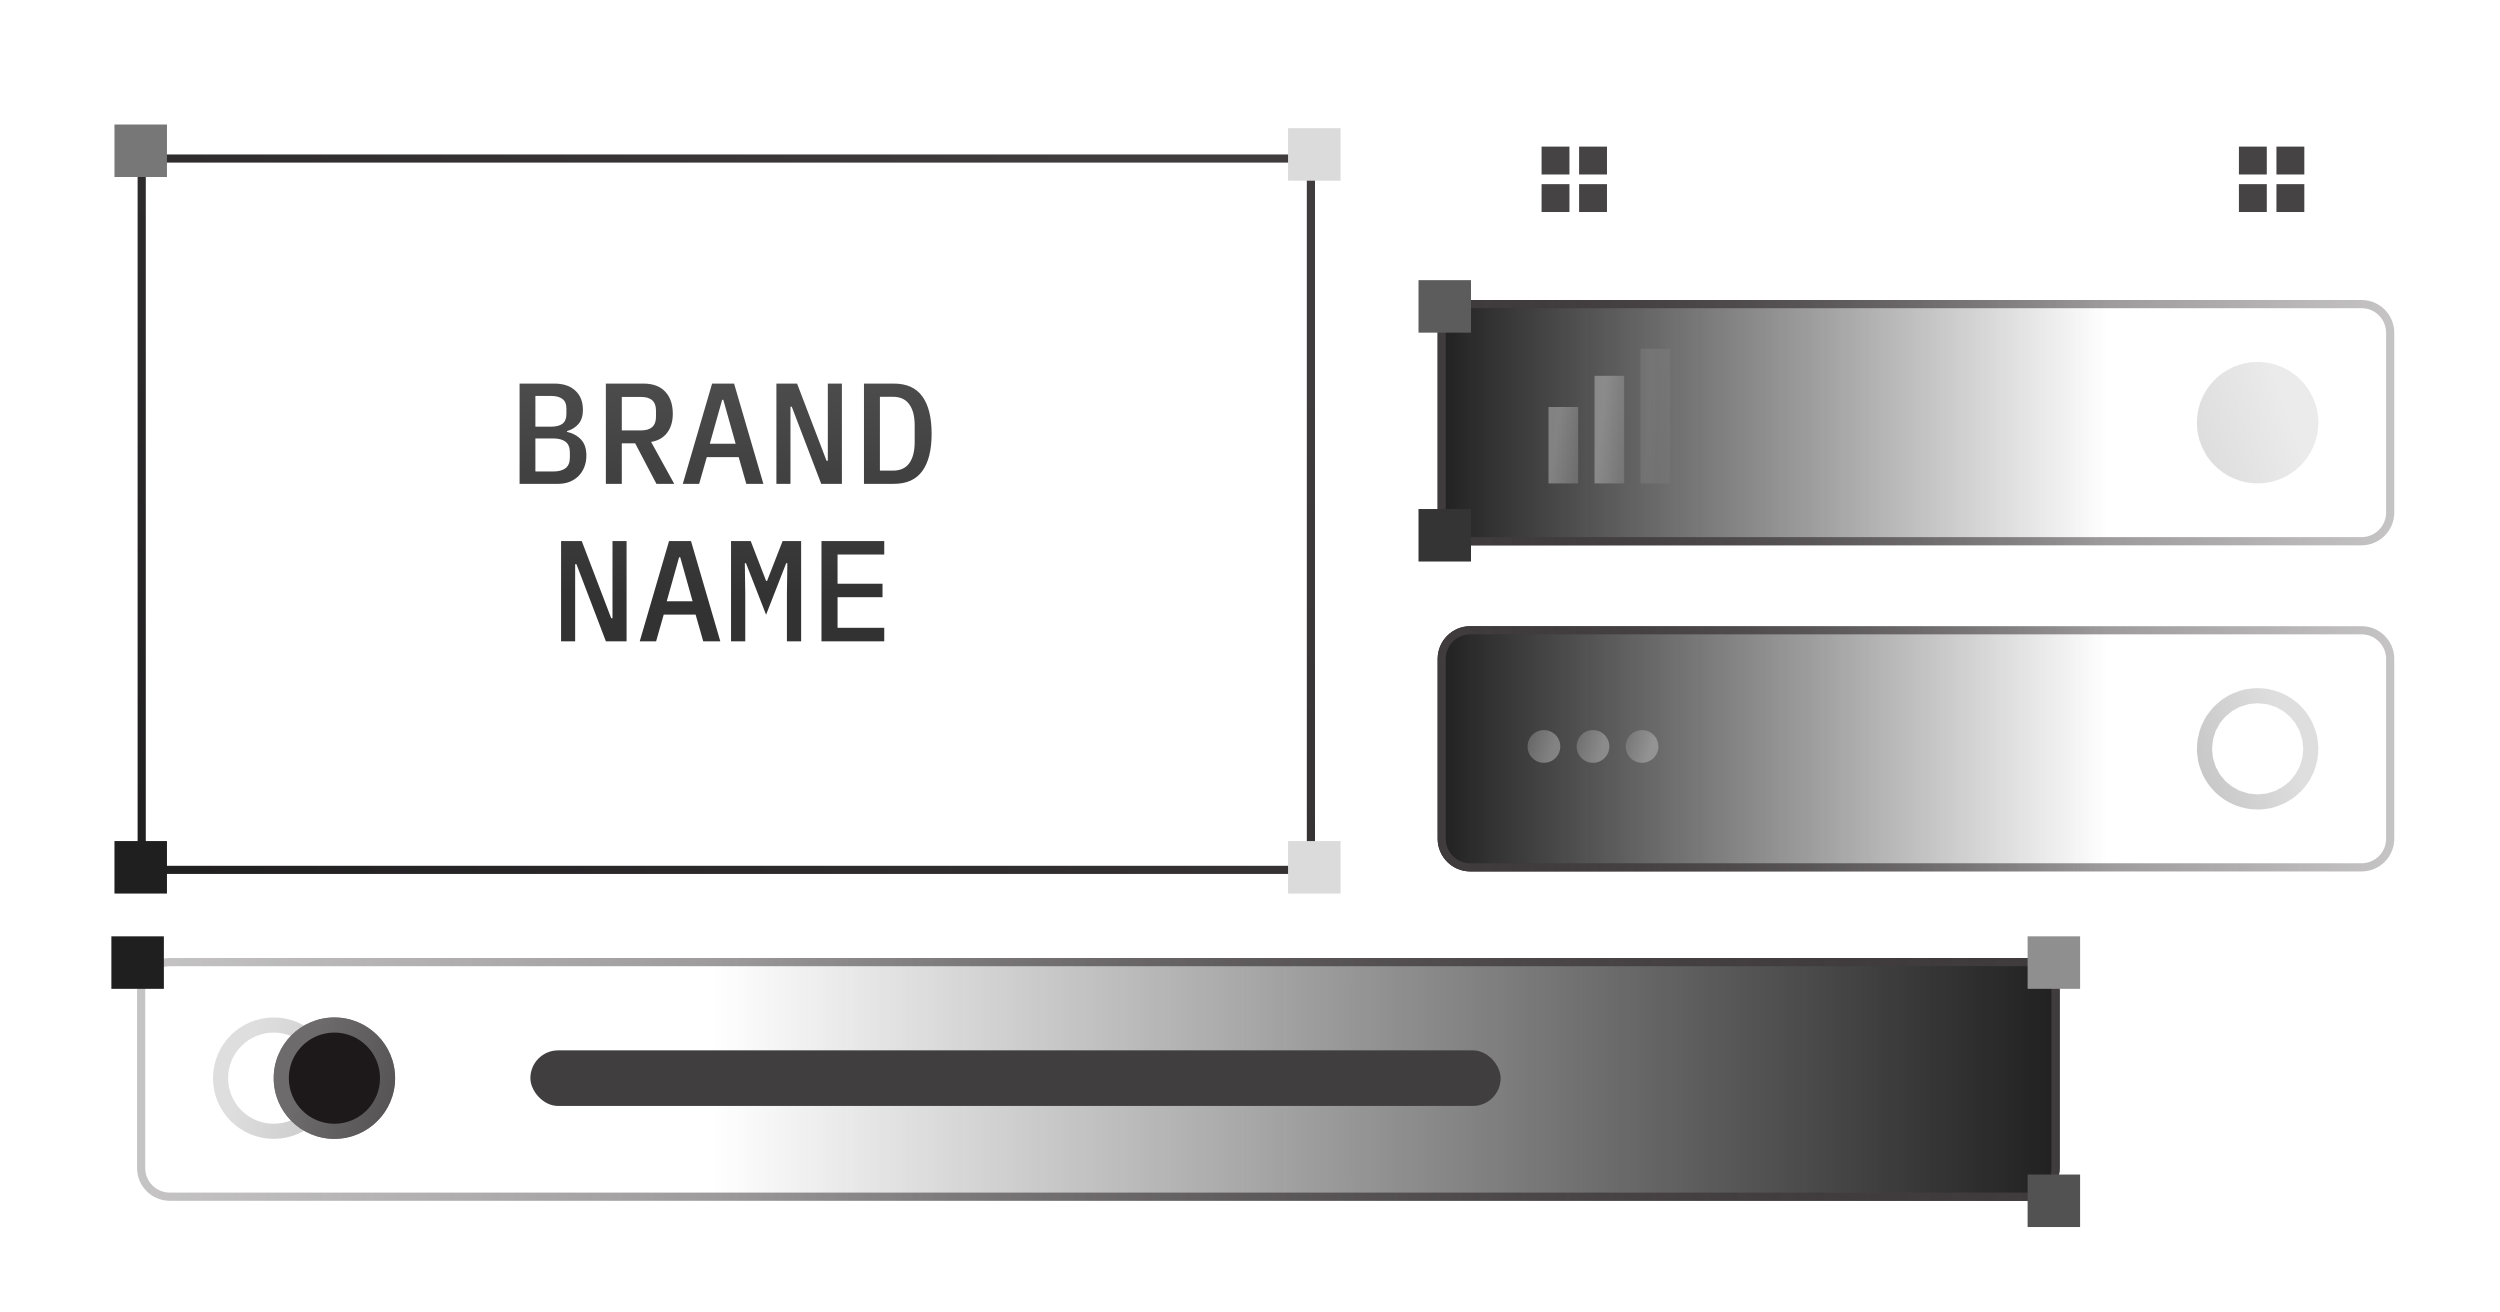 <svg width="381" height="200" viewBox="0 0 381 200" fill="none" xmlns="http://www.w3.org/2000/svg">
<g clip-path="url(#clip0_6084_6623)">
<g clip-path="url(#clip1_6084_6623)">
<path d="M20.888 178.016C20.888 180.768 23.119 183 25.872 183L308.903 183C311.656 183 313.888 180.769 313.888 178.016L313.888 150.984C313.888 148.232 311.656 146 308.903 146L25.872 146C23.119 146 20.888 148.231 20.888 150.984L20.888 178.016Z" fill="url(#paint0_linear_6084_6623)"/>
<circle opacity="0.5" cx="41.711" cy="164.312" r="8.099" stroke="url(#paint1_linear_6084_6623)" stroke-width="2.302"/>
<circle cx="50.962" cy="164.312" r="9.251" fill="#1D1819"/>
<circle cx="50.962" cy="164.312" r="8.099" stroke="url(#paint2_linear_6084_6623)" stroke-opacity="0.5" stroke-width="2.302"/>
<rect x="80.828" y="160.074" width="147.869" height="8.474" rx="4.237" fill="#403E3F"/>
</g>
<path d="M21.511 178.016C21.511 180.424 23.463 182.377 25.872 182.377L308.903 182.377C311.312 182.377 313.265 180.424 313.265 178.016L313.265 150.984C313.265 148.576 311.312 146.623 308.903 146.623L25.872 146.623C23.463 146.623 21.511 148.576 21.511 150.984L21.511 178.016Z" stroke="url(#paint3_linear_6084_6623)" stroke-width="1.246"/>
<rect width="8" height="8" transform="matrix(-1 0 0 1 317.007 142.698)" fill="#8F8F8F"/>
<rect width="8" height="8" transform="matrix(-1 0 0 1 317.007 179)" fill="#535252"/>
<rect width="8" height="8" transform="matrix(-1 0 0 1 24.974 142.698)" fill="#201F1F"/>
<rect x="199.783" y="132.569" width="178.187" height="108.407" transform="rotate(180 199.783 132.569)" stroke="url(#paint4_linear_6084_6623)" stroke-width="1.246"/>
<path d="M79.185 58.458H84.461C85.847 58.458 86.92 58.815 87.679 59.53C88.452 60.245 88.839 61.223 88.839 62.464C88.839 63.354 88.62 64.062 88.182 64.587C87.744 65.112 87.153 65.485 86.409 65.704V65.813C87.299 66.017 88.014 66.411 88.554 66.995C89.094 67.564 89.364 68.374 89.364 69.425C89.364 70.053 89.262 70.629 89.058 71.154C88.853 71.68 88.562 72.14 88.182 72.534C87.803 72.913 87.343 73.212 86.803 73.431C86.278 73.636 85.694 73.738 85.052 73.738H79.185V58.458ZM84.307 71.855C85.125 71.855 85.752 71.687 86.19 71.352C86.628 71.016 86.847 70.476 86.847 69.732V68.944C86.847 68.199 86.628 67.659 86.19 67.323C85.752 66.988 85.125 66.82 84.307 66.82H81.593V71.855H84.307ZM83.957 65.025C84.731 65.025 85.314 64.879 85.708 64.587C86.117 64.281 86.321 63.777 86.321 63.077V62.288C86.321 61.588 86.117 61.092 85.708 60.8C85.314 60.493 84.731 60.34 83.957 60.34H81.593V65.025H83.957ZM94.763 73.738H92.333V58.458H98.047C99.506 58.458 100.615 58.866 101.374 59.683C102.148 60.501 102.534 61.624 102.534 63.055C102.534 64.222 102.25 65.186 101.681 65.944C101.111 66.703 100.294 67.17 99.229 67.345L102.753 73.738H100.039L96.799 67.564H94.763V73.738ZM97.696 65.594C99.214 65.594 99.973 64.901 99.973 63.514V62.573C99.973 61.187 99.214 60.493 97.696 60.493H94.763V65.594H97.696ZM113.734 73.738L112.574 69.666H107.714L106.554 73.738H104.058L108.524 58.458H111.874L116.339 73.738H113.734ZM110.232 60.931H110.057L108.174 67.63H112.114L110.232 60.931ZM120.665 61.982H120.468V73.738H118.323V58.458H121.475L125.963 70.213H126.16V58.458H128.305V73.738H125.153L120.665 61.982ZM131.668 58.458H136.222C138.177 58.458 139.622 59.107 140.556 60.406C141.505 61.705 141.979 63.602 141.979 66.098C141.979 68.593 141.505 70.49 140.556 71.789C139.622 73.088 138.177 73.738 136.222 73.738H131.668V58.458ZM136.068 71.724C137.192 71.724 138.024 71.352 138.564 70.607C139.119 69.848 139.396 68.768 139.396 67.367V64.828C139.396 63.427 139.119 62.354 138.564 61.61C138.024 60.851 137.192 60.471 136.068 60.471H134.098V71.724H136.068ZM87.85 85.982H87.653V97.738H85.507V82.457H88.659L93.147 94.213H93.344V82.457H95.49V97.738H92.337L87.85 85.982ZM107.171 97.738L106.011 93.666H101.151L99.991 97.738H97.495L101.961 82.457H105.31L109.776 97.738H107.171ZM103.668 84.931H103.493L101.611 91.63H105.551L103.668 84.931ZM119.925 90.426L119.991 85.829H119.816L116.751 93.688L113.686 85.829H113.511L113.577 90.426V97.738H111.41V82.457H114.409L116.751 88.521H116.904L119.269 82.457H122.093V97.738H119.925V90.426ZM125.193 97.738V82.457H134.759V84.515H127.644V88.959H134.496V91.017H127.644V95.68H134.759V97.738H125.193Z" fill="url(#paint5_linear_6084_6623)"/>
<rect width="8" height="8" transform="matrix(-1 0 0 1 204.3 19.539)" fill="#DCDBDC"/>
<rect width="8" height="8" transform="matrix(-1 0 0 1 25.444 128.178)" fill="#201F1F"/>
<rect width="8" height="8" transform="matrix(-1 0 0 1 25.444 18.975)" fill="#777777"/>
<rect width="8" height="8" transform="matrix(-1 0 0 1 204.3 128.178)" fill="#DCDBDC"/>
<g clip-path="url(#clip2_6084_6623)">
<path d="M364.886 78.119C364.886 80.872 362.654 83.104 359.901 83.104L224.081 83.104C221.328 83.104 219.097 80.872 219.097 78.119L219.097 50.706C219.097 47.953 221.328 45.722 224.081 45.722L359.901 45.722C362.654 45.722 364.886 47.953 364.886 50.706L364.886 78.119Z" fill="url(#paint6_linear_6084_6623)"/>
<circle opacity="0.3" cx="9.251" cy="9.251" r="9.251" transform="matrix(-1 0 0 1 353.313 55.164)" fill="url(#paint7_linear_6084_6623)"/>
<rect opacity="0.5" x="235.993" y="62.028" width="4.519" height="11.638" fill="url(#paint8_linear_6084_6623)"/>
<rect opacity="0.5" x="243.004" y="57.277" width="4.519" height="16.389" fill="url(#paint9_linear_6084_6623)"/>
<rect opacity="0.15" x="250.015" y="53.159" width="4.519" height="20.506" fill="url(#paint10_linear_6084_6623)"/>
</g>
<path d="M364.263 78.119C364.263 80.528 362.31 82.481 359.901 82.481L224.081 82.481C221.672 82.481 219.72 80.528 219.72 78.119L219.72 50.706C219.72 48.297 221.672 46.345 224.081 46.345L359.901 46.345C362.31 46.345 364.263 48.297 364.263 50.706L364.263 78.119Z" stroke="url(#paint11_linear_6084_6623)" stroke-width="1.246"/>
<g clip-path="url(#clip3_6084_6623)">
<path d="M364.886 127.826C364.886 130.578 362.654 132.81 359.901 132.81L224.081 132.81C221.328 132.81 219.097 130.578 219.097 127.826L219.097 100.412C219.097 97.659 221.328 95.428 224.081 95.428L359.901 95.428C362.654 95.428 364.886 97.659 364.886 100.412L364.886 127.826Z" fill="url(#paint12_linear_6084_6623)"/>
<path opacity="0.5" d="M342.912 114.121C342.912 114.757 343.427 115.272 344.063 115.272C344.699 115.272 345.214 114.757 345.214 114.121C345.214 113.486 344.699 112.97 344.063 112.97C343.427 112.97 342.912 113.486 342.912 114.121Z" stroke="url(#paint13_linear_6084_6623)" stroke-width="16.199"/>
<circle opacity="0.5" cx="250.248" cy="113.759" r="2.492" transform="rotate(180 250.248 113.759)" fill="url(#paint14_linear_6084_6623)"/>
<circle opacity="0.5" cx="242.772" cy="113.759" r="2.492" transform="rotate(180 242.772 113.759)" fill="url(#paint15_linear_6084_6623)"/>
<circle opacity="0.5" cx="235.295" cy="113.759" r="2.492" transform="rotate(180 235.295 113.759)" fill="url(#paint16_linear_6084_6623)"/>
</g>
<path d="M364.263 127.826C364.263 130.234 362.31 132.187 359.901 132.187L224.081 132.187C221.672 132.187 219.72 130.234 219.72 127.826L219.72 100.412C219.72 98.004 221.672 96.051 224.081 96.051L359.901 96.051C362.31 96.051 364.263 98.004 364.263 100.412L364.263 127.826Z" stroke="url(#paint17_linear_6084_6623)" stroke-width="1.246"/>
<rect x="234.936" y="22.343" width="4.249" height="4.249" fill="#464344"/>
<rect x="240.654" y="22.343" width="4.249" height="4.249" fill="#464344"/>
<rect x="234.936" y="28.063" width="4.249" height="4.249" fill="#464344"/>
<rect x="240.654" y="28.063" width="4.249" height="4.249" fill="#464344"/>
<rect x="341.211" y="22.343" width="4.249" height="4.249" fill="#464344"/>
<rect x="346.93" y="22.343" width="4.249" height="4.249" fill="#464344"/>
<rect x="341.211" y="28.063" width="4.249" height="4.249" fill="#464344"/>
<rect x="346.93" y="28.063" width="4.249" height="4.249" fill="#464344"/>
<rect width="8" height="8" transform="matrix(-1 0 0 1 224.18 42.696)" fill="#5C5C5C"/>
<rect width="8" height="8" transform="matrix(-1 0 0 1 224.18 77.577)" fill="#343434"/>
</g>
<defs>
<linearGradient id="paint0_linear_6084_6623" x1="313.888" y1="164.5" x2="20.888" y2="164.5" gradientUnits="userSpaceOnUse">
<stop stop-color="#202020"/>
<stop offset="0.7" stop-color="#252424" stop-opacity="0"/>
</linearGradient>
<linearGradient id="paint1_linear_6084_6623" x1="82.195" y1="200.164" x2="23.884" y2="180.53" gradientUnits="userSpaceOnUse">
<stop stop-color="#2F2F2F"/>
<stop offset="0.89" stop-color="#BEBEBE"/>
</linearGradient>
<linearGradient id="paint2_linear_6084_6623" x1="91.446" y1="200.164" x2="33.135" y2="180.53" gradientUnits="userSpaceOnUse">
<stop offset="0.151" stop-color="#2F2F2F"/>
<stop offset="0.89" stop-color="#BEBEBE"/>
</linearGradient>
<linearGradient id="paint3_linear_6084_6623" x1="313.888" y1="164.5" x2="20.888" y2="164.5" gradientUnits="userSpaceOnUse">
<stop stop-color="#403B3D"/>
<stop offset="1" stop-color="#403B3D" stop-opacity="0.3"/>
</linearGradient>
<linearGradient id="paint4_linear_6084_6623" x1="256.951" y1="261.637" x2="379.839" y2="133.192" gradientUnits="userSpaceOnUse">
<stop stop-color="#403B3D"/>
<stop offset="1" stop-color="#201F20"/>
</linearGradient>
<linearGradient id="paint5_linear_6084_6623" x1="110.184" y1="130.289" x2="110.184" y2="18.776" gradientUnits="userSpaceOnUse">
<stop offset="0.344" stop-color="#323232"/>
<stop offset="1" stop-color="#6A6A6A"/>
</linearGradient>
<linearGradient id="paint6_linear_6084_6623" x1="219.097" y1="64.413" x2="364.886" y2="64.413" gradientUnits="userSpaceOnUse">
<stop stop-color="#202020"/>
<stop offset="0.7" stop-color="#252424" stop-opacity="0"/>
</linearGradient>
<linearGradient id="paint7_linear_6084_6623" x1="49.736" y1="45.103" x2="-8.576" y2="25.468" gradientUnits="userSpaceOnUse">
<stop offset="0.151" stop-color="#2F2F2F"/>
<stop offset="0.89" stop-color="#BEBEBE"/>
</linearGradient>
<linearGradient id="paint8_linear_6084_6623" x1="248.141" y1="90.399" x2="232.55" y2="88.361" gradientUnits="userSpaceOnUse">
<stop offset="0.151" stop-color="#2F2F2F"/>
<stop offset="0.89" stop-color="#BEBEBE"/>
</linearGradient>
<linearGradient id="paint9_linear_6084_6623" x1="255.152" y1="97.23" x2="239.43" y2="95.77" gradientUnits="userSpaceOnUse">
<stop offset="0.151" stop-color="#2F2F2F"/>
<stop offset="0.89" stop-color="#BEBEBE"/>
</linearGradient>
<linearGradient id="paint10_linear_6084_6623" x1="262.162" y1="103.151" x2="246.392" y2="101.981" gradientUnits="userSpaceOnUse">
<stop offset="0.151" stop-color="#2F2F2F"/>
<stop offset="0.89" stop-color="#BEBEBE"/>
</linearGradient>
<linearGradient id="paint11_linear_6084_6623" x1="219.097" y1="64.413" x2="364.886" y2="64.413" gradientUnits="userSpaceOnUse">
<stop stop-color="#403B3D"/>
<stop offset="1" stop-color="#403B3D" stop-opacity="0.3"/>
</linearGradient>
<linearGradient id="paint12_linear_6084_6623" x1="219.097" y1="114.119" x2="364.886" y2="114.119" gradientUnits="userSpaceOnUse">
<stop stop-color="#202020"/>
<stop offset="0.7" stop-color="#252424" stop-opacity="0"/>
</linearGradient>
<linearGradient id="paint13_linear_6084_6623" x1="303.578" y1="149.974" x2="361.889" y2="130.339" gradientUnits="userSpaceOnUse">
<stop offset="0.151" stop-color="#2F2F2F"/>
<stop offset="0.89" stop-color="#BEBEBE"/>
</linearGradient>
<linearGradient id="paint14_linear_6084_6623" x1="261.155" y1="123.417" x2="245.446" y2="118.128" gradientUnits="userSpaceOnUse">
<stop offset="0.151" stop-color="#2F2F2F"/>
<stop offset="0.89" stop-color="#BEBEBE"/>
</linearGradient>
<linearGradient id="paint15_linear_6084_6623" x1="253.678" y1="123.417" x2="237.969" y2="118.128" gradientUnits="userSpaceOnUse">
<stop offset="0.151" stop-color="#2F2F2F"/>
<stop offset="0.89" stop-color="#BEBEBE"/>
</linearGradient>
<linearGradient id="paint16_linear_6084_6623" x1="246.202" y1="123.417" x2="230.493" y2="118.128" gradientUnits="userSpaceOnUse">
<stop offset="0.151" stop-color="#2F2F2F"/>
<stop offset="0.89" stop-color="#BEBEBE"/>
</linearGradient>
<linearGradient id="paint17_linear_6084_6623" x1="219.097" y1="114.119" x2="364.886" y2="114.119" gradientUnits="userSpaceOnUse">
<stop stop-color="#403B3D"/>
<stop offset="1" stop-color="#403B3D" stop-opacity="0.3"/>
</linearGradient>
<clipPath id="clip0_6084_6623">
<rect width="381" height="200" fill="white"/>
</clipPath>
<clipPath id="clip1_6084_6623">
<path d="M20.888 178.016C20.888 180.768 23.119 183 25.872 183L308.903 183C311.656 183 313.888 180.769 313.888 178.016L313.888 150.984C313.888 148.232 311.656 146 308.903 146L25.872 146C23.119 146 20.888 148.231 20.888 150.984L20.888 178.016Z" fill="white"/>
</clipPath>
<clipPath id="clip2_6084_6623">
<path d="M364.886 78.119C364.886 80.872 362.654 83.104 359.901 83.104L224.081 83.104C221.328 83.104 219.097 80.872 219.097 78.119L219.097 50.706C219.097 47.953 221.328 45.722 224.081 45.722L359.901 45.722C362.654 45.722 364.886 47.953 364.886 50.706L364.886 78.119Z" fill="white"/>
</clipPath>
<clipPath id="clip3_6084_6623">
<path d="M364.886 127.826C364.886 130.578 362.654 132.81 359.901 132.81L224.081 132.81C221.328 132.81 219.097 130.578 219.097 127.826L219.097 100.412C219.097 97.659 221.328 95.428 224.081 95.428L359.901 95.428C362.654 95.428 364.886 97.659 364.886 100.412L364.886 127.826Z" fill="white"/>
</clipPath>
</defs>
</svg>
